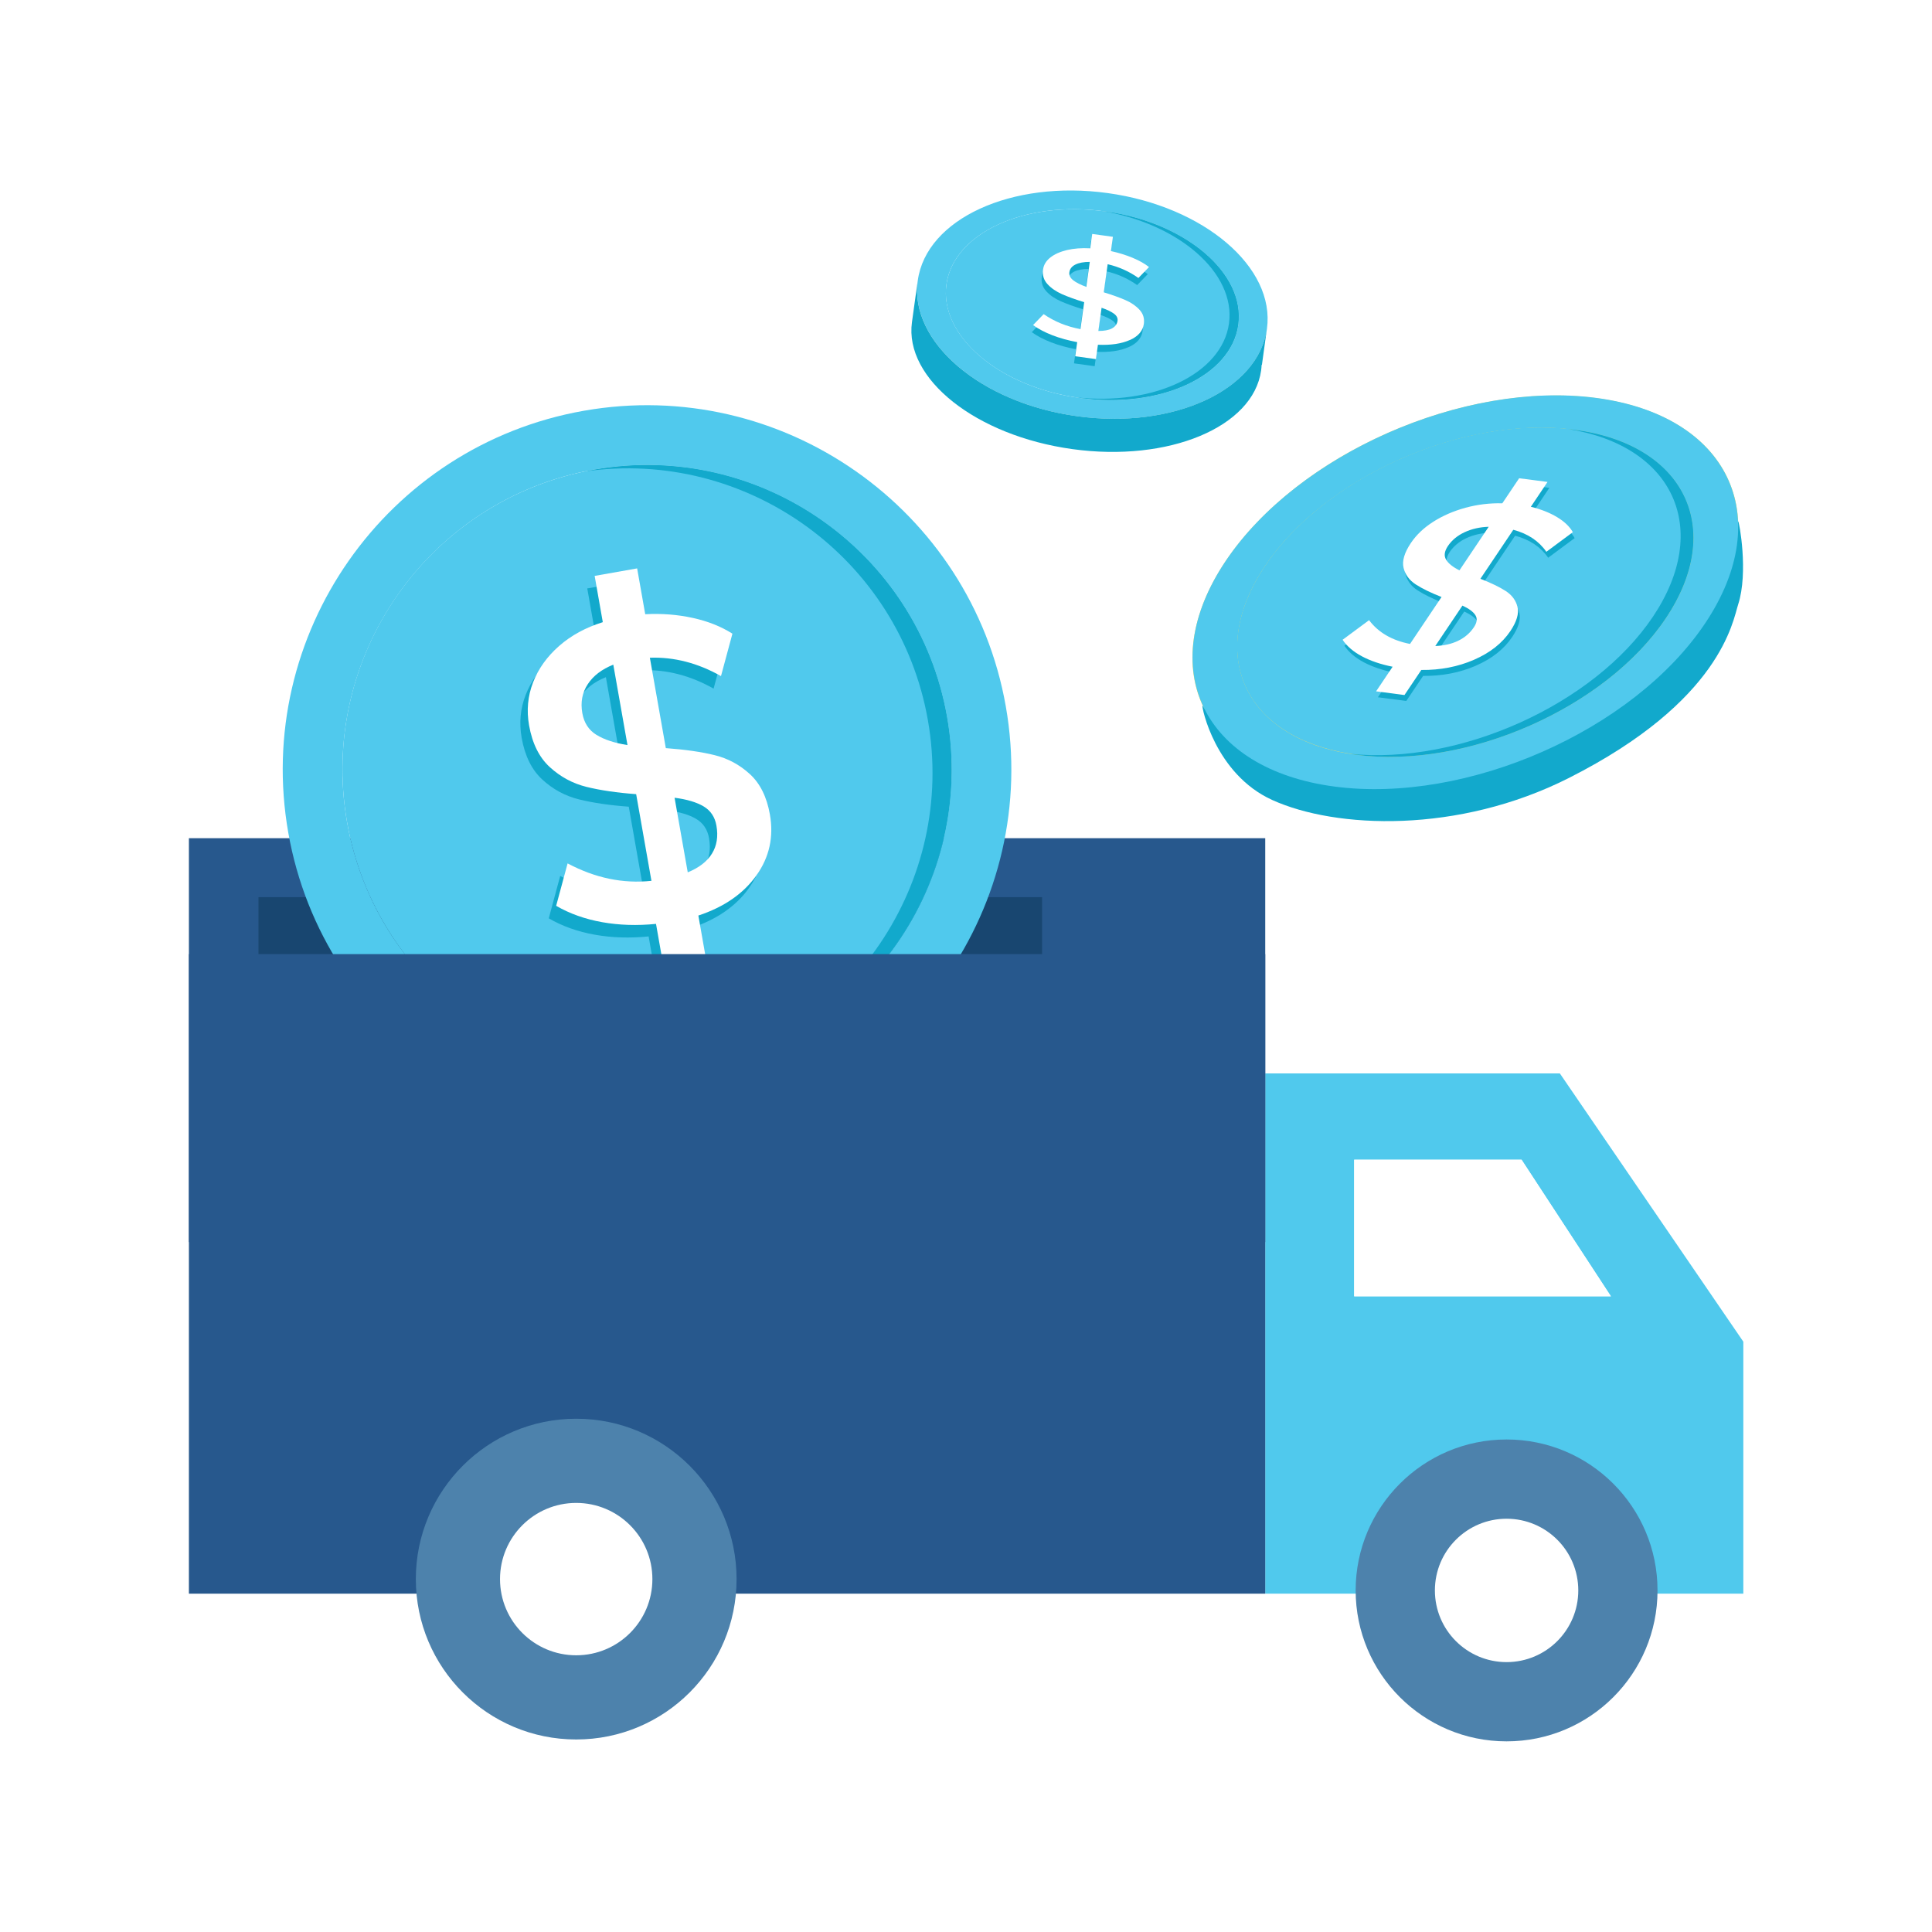 <svg width="120" height="120" viewBox="0 0 120 120" fill="none" xmlns="http://www.w3.org/2000/svg">
<rect x="0" y="0" width="120" height="120" fill="#333333" stroke="none"/>
<g clip-path="url(#clip0_233_68)">
<path d="M120 0H0V120H120V0Z" fill="white"/>
<path d="M95.225 46.955C104.292 43.2 109.758 35.605 107.433 29.993C105.108 24.381 95.874 22.876 86.806 26.631C77.739 30.387 72.273 37.981 74.598 43.594C76.923 49.206 86.157 50.711 95.225 46.955Z" fill="#F7DE61"/>
<path d="M107.96 32.377C107.822 34.055 106.542 35.89 105.309 37.727C100.84 44.384 90.527 48.926 82.319 47.855C78.705 47.384 76.097 45.9 74.686 43.819C74.623 43.896 75.473 48.077 79.019 49.688C82.978 51.485 90.574 51.795 97.441 48.324C106.915 43.538 107.627 38.569 107.962 37.538C108.605 35.555 108.028 32.412 107.962 32.377H107.96Z" fill="#12A9CC"/>
<path d="M94.536 45.273C102.116 42.131 106.685 35.781 104.74 31.088C102.796 26.396 95.074 25.139 87.494 28.28C79.914 31.422 75.345 37.772 77.29 42.464C79.235 47.157 86.956 48.414 94.536 45.273Z" fill="#50C9ED"/>
<path d="M82.91 48.858C74.702 47.784 71.662 41.496 76.132 34.84C80.602 28.184 90.914 23.641 99.122 24.712C107.33 25.786 110.369 32.074 105.9 38.73C101.43 45.387 91.118 49.929 82.91 48.858ZM97.793 26.693C90.93 25.795 82.308 29.595 78.572 35.159C74.836 40.725 77.376 45.982 84.239 46.877C91.102 47.775 99.724 43.976 103.46 38.412C107.196 32.845 104.653 27.588 97.793 26.693Z" fill="#50C9ED"/>
<path d="M91.667 41.348C90.666 41.782 89.576 41.993 88.392 41.981L87.347 43.538L85.585 43.308L86.611 41.78C85.871 41.632 85.235 41.416 84.703 41.133C84.171 40.849 83.773 40.507 83.503 40.106L85.149 38.888C85.725 39.654 86.571 40.146 87.692 40.364L89.649 37.448C88.983 37.188 88.449 36.928 88.048 36.668C87.647 36.408 87.394 36.063 87.291 35.639C87.188 35.215 87.34 34.697 87.748 34.09C88.088 33.586 88.552 33.145 89.142 32.77C89.733 32.395 90.401 32.107 91.144 31.903C91.887 31.701 92.649 31.61 93.424 31.629L94.47 30.073L96.232 30.302L95.196 31.845C95.82 31.997 96.361 32.21 96.818 32.484C97.275 32.759 97.603 33.07 97.805 33.422L96.16 34.641C95.696 33.97 95.009 33.513 94.106 33.274L92.063 36.316C92.728 36.577 93.253 36.83 93.638 37.078C94.022 37.327 94.266 37.655 94.367 38.065C94.468 38.475 94.32 38.974 93.926 39.562C93.418 40.319 92.663 40.915 91.664 41.348H91.667ZM89.93 35.128C90.071 35.365 90.35 35.587 90.762 35.794L92.578 33.087C92.025 33.105 91.526 33.218 91.083 33.424C90.638 33.63 90.293 33.916 90.047 34.28C89.827 34.608 89.789 34.889 89.93 35.126V35.128ZM90.682 40.167C91.09 39.97 91.416 39.691 91.66 39.326C91.854 39.035 91.885 38.787 91.751 38.576C91.618 38.365 91.348 38.168 90.947 37.983L89.262 40.493C89.803 40.472 90.277 40.364 90.685 40.167H90.682Z" fill="#12A9CC"/>
<path d="M97.791 26.693C97.657 26.677 97.524 26.66 97.39 26.646C103.955 27.689 106.329 32.85 102.664 38.309C99 43.767 90.638 47.524 83.843 46.821C83.972 46.842 84.103 46.861 84.237 46.88C91.1 47.777 99.722 43.978 103.458 38.414C107.194 32.848 104.651 27.591 97.791 26.695V26.693Z" fill="#12A9CC"/>
<path d="M89.817 34.76C89.958 34.997 90.237 35.22 90.649 35.426L92.466 32.719C91.912 32.737 91.416 32.85 90.97 33.056C90.525 33.263 90.18 33.548 89.934 33.912C89.714 34.24 89.677 34.521 89.817 34.758V34.76ZM90.57 39.799C90.977 39.602 91.303 39.324 91.547 38.958C91.741 38.667 91.772 38.419 91.638 38.208C91.505 37.997 91.235 37.8 90.834 37.615L89.149 40.125C89.691 40.104 90.164 39.996 90.572 39.799H90.57ZM91.554 40.98C90.553 41.414 89.463 41.625 88.28 41.613L87.234 43.17L85.472 42.94L86.498 41.412C85.758 41.264 85.123 41.048 84.591 40.765C84.059 40.481 83.66 40.139 83.391 39.738L85.036 38.52C85.612 39.286 86.459 39.778 87.579 39.996L89.536 37.081C88.87 36.82 88.336 36.56 87.935 36.3C87.534 36.04 87.281 35.695 87.178 35.271C87.075 34.847 87.227 34.329 87.635 33.722C87.975 33.218 88.439 32.777 89.03 32.402C89.62 32.027 90.288 31.739 91.031 31.535C91.774 31.334 92.536 31.242 93.312 31.261L94.357 29.705L96.12 29.934L95.084 31.477C95.707 31.629 96.248 31.842 96.706 32.116C97.162 32.391 97.491 32.702 97.692 33.054L96.047 34.273C95.583 33.602 94.896 33.145 93.994 32.906L91.95 35.949C92.616 36.209 93.141 36.462 93.525 36.71C93.909 36.959 94.153 37.287 94.254 37.697C94.355 38.107 94.207 38.606 93.813 39.195C93.305 39.952 92.55 40.547 91.552 40.98H91.554Z" fill="white"/>
<path d="M48.593 68.02V68.013V68.006C48.591 64.266 45.546 61.221 41.803 61.221C38.06 61.221 35.011 64.268 35.011 68.013C35.011 71.759 38.058 74.805 41.803 74.805C45.549 74.805 48.591 71.763 48.593 68.02Z" fill="#27588D"/>
<path d="M108.281 98.986V83.334L96.886 66.673H78.584V98.984H108.279L108.281 98.986ZM84.11 72.031H94.505L100.055 80.515H84.112V72.031H84.11Z" fill="#50C9ED"/>
<path d="M78.586 52.062H11.733V98.986H78.586V52.062Z" fill="#27588D"/>
<path d="M84.11 72.031H94.505L100.055 80.515H84.11V72.031Z" fill="white"/>
<path d="M76.915 20.177C77.357 16.978 73.657 13.823 68.65 13.131C63.642 12.439 59.225 14.471 58.783 17.67C58.34 20.869 62.041 24.024 67.048 24.716C72.055 25.408 76.473 23.376 76.915 20.177Z" fill="#50C9ED"/>
<path d="M66.891 25.852C60.912 25.024 56.478 21.244 57.005 17.423C57.532 13.603 62.827 11.166 68.806 11.993C74.785 12.82 79.219 16.601 78.692 20.421C78.164 24.241 72.87 26.679 66.891 25.852ZM68.649 13.13C63.65 12.438 59.224 14.475 58.784 17.669C58.343 20.864 62.049 24.026 67.048 24.715C72.047 25.406 76.472 23.369 76.913 20.175C77.353 16.98 73.648 13.819 68.649 13.13Z" fill="#50C9ED"/>
<path d="M70.102 21.558C69.586 21.79 68.925 21.888 68.116 21.853L67.992 22.746L66.708 22.568L66.83 21.691C66.272 21.586 65.758 21.445 65.29 21.265C64.823 21.084 64.423 20.873 64.087 20.632L64.746 19.952C65.426 20.419 66.187 20.728 67.031 20.883L67.263 19.209C66.712 19.041 66.253 18.874 65.883 18.71C65.512 18.546 65.21 18.337 64.98 18.084C64.751 17.831 64.659 17.531 64.709 17.182C64.748 16.891 64.898 16.643 65.159 16.437C65.419 16.23 65.763 16.076 66.192 15.973C66.621 15.872 67.104 15.834 67.638 15.865L67.762 14.972L69.047 15.15L68.925 16.036C69.405 16.141 69.853 16.28 70.266 16.451C70.678 16.622 71.02 16.814 71.29 17.027L70.631 17.707C70.062 17.302 69.427 17.016 68.721 16.852L68.48 18.598C69.03 18.766 69.483 18.928 69.837 19.085C70.191 19.24 70.481 19.441 70.704 19.685C70.927 19.929 71.016 20.22 70.969 20.559C70.908 20.993 70.622 21.328 70.106 21.56L70.102 21.558ZM66.579 17.848C66.764 17.991 67.036 18.129 67.394 18.26L67.61 16.706C67.242 16.706 66.947 16.76 66.722 16.87C66.497 16.98 66.37 17.142 66.342 17.351C66.316 17.538 66.396 17.705 66.581 17.848H66.579ZM68.988 20.838C69.19 20.733 69.307 20.576 69.335 20.365C69.359 20.198 69.284 20.051 69.115 19.924C68.944 19.798 68.688 19.673 68.344 19.556L68.144 20.998C68.503 20.998 68.784 20.946 68.988 20.841V20.838Z" fill="#12A9CC"/>
<path d="M68.649 13.127C68.553 13.113 68.454 13.102 68.358 13.09C73.21 13.861 76.767 16.959 76.334 20.093C75.9 23.227 71.637 25.244 66.757 24.67C66.853 24.684 66.95 24.701 67.046 24.712C72.045 25.404 76.47 23.367 76.91 20.173C77.351 16.978 73.646 13.816 68.646 13.127H68.649Z" fill="#12A9CC"/>
<path d="M66.656 17.407C66.842 17.55 67.114 17.688 67.472 17.82L67.688 16.266C67.32 16.266 67.024 16.32 66.799 16.43C66.574 16.54 66.448 16.702 66.42 16.91C66.394 17.098 66.474 17.264 66.659 17.407H66.656ZM69.066 20.398C69.267 20.292 69.385 20.135 69.413 19.924C69.436 19.758 69.361 19.61 69.192 19.484C69.021 19.357 68.766 19.233 68.421 19.116L68.222 20.557C68.581 20.557 68.862 20.506 69.066 20.4V20.398ZM70.179 21.117C69.663 21.349 69.002 21.448 68.194 21.413L68.07 22.305L66.785 22.127L66.907 21.251C66.349 21.145 65.836 21.005 65.367 20.824C64.901 20.644 64.5 20.433 64.165 20.191L64.824 19.512C65.503 19.978 66.265 20.288 67.109 20.442L67.341 18.769C66.79 18.6 66.331 18.434 65.96 18.27C65.59 18.105 65.288 17.897 65.058 17.644C64.828 17.391 64.737 17.091 64.786 16.741C64.826 16.451 64.976 16.202 65.236 15.996C65.496 15.79 65.841 15.635 66.27 15.532C66.699 15.431 67.181 15.394 67.716 15.424L67.84 14.531L69.124 14.709L69.002 15.595C69.483 15.701 69.931 15.839 70.343 16.01C70.756 16.181 71.098 16.373 71.367 16.587L70.709 17.266C70.139 16.861 69.504 16.575 68.799 16.411L68.557 18.157C69.108 18.326 69.56 18.488 69.914 18.645C70.268 18.799 70.559 19.001 70.781 19.244C71.004 19.488 71.093 19.779 71.046 20.119C70.985 20.552 70.699 20.887 70.184 21.119L70.179 21.117Z" fill="white"/>
<path d="M78.363 22.664H78.38L78.689 20.419C78.162 24.239 72.867 26.677 66.888 25.849C60.909 25.022 56.475 21.241 57.002 17.421C57.002 17.421 56.66 19.896 56.644 20.009C56.156 23.531 60.626 27.068 66.605 27.895C72.584 28.723 77.843 26.529 78.331 23.006C78.347 22.891 78.356 22.777 78.361 22.662L78.363 22.664Z" fill="#12A9CC"/>
<path d="M64.725 55.727H16.055V62.995H64.725V55.727Z" fill="#184670"/>
<path d="M42.962 66.51C53.297 64.978 60.433 55.359 58.901 45.025C57.37 34.69 47.751 27.554 37.416 29.086C27.082 30.617 19.946 40.237 21.477 50.571C23.009 60.905 32.628 68.041 42.962 66.51Z" fill="#50C9ED"/>
<path d="M44.119 70.078C31.833 72.246 20.075 64.013 17.907 51.727C15.739 39.441 23.972 27.682 36.258 25.514C48.544 23.346 60.303 31.58 62.471 43.866C64.638 56.152 56.405 67.91 44.119 70.078ZM36.903 29.168C26.63 30.98 19.746 40.812 21.56 51.082C23.372 61.355 33.204 68.238 43.474 66.427C53.747 64.615 60.631 54.783 58.817 44.513C57.005 34.24 47.173 27.359 36.903 29.17V29.168Z" fill="#50C9ED"/>
<path d="M46.521 55.156C45.715 56.285 44.515 57.115 42.916 57.645L43.423 60.518L40.783 60.984L40.287 58.163C39.115 58.28 38.002 58.245 36.947 58.057C35.89 57.87 34.936 57.532 34.085 57.04L34.795 54.406C36.504 55.315 38.238 55.676 40.003 55.488L39.054 50.105C37.847 50.016 36.813 49.863 35.958 49.65C35.102 49.437 34.345 49.027 33.687 48.422C33.028 47.817 32.602 46.955 32.402 45.832C32.238 44.899 32.32 44.009 32.651 43.16C32.981 42.309 33.52 41.557 34.268 40.901C35.016 40.245 35.92 39.752 36.982 39.422L36.476 36.548L39.115 36.082L39.616 38.93C40.638 38.873 41.62 38.951 42.565 39.157C43.509 39.363 44.332 39.691 45.033 40.137L44.323 42.771C42.881 41.958 41.407 41.578 39.905 41.63L40.896 47.245C42.103 47.334 43.115 47.48 43.936 47.684C44.754 47.885 45.483 48.279 46.118 48.86C46.753 49.441 47.168 50.276 47.36 51.363C47.606 52.76 47.327 54.023 46.521 55.153V55.156ZM36.588 46.42C37.069 46.718 37.709 46.929 38.515 47.056L37.633 42.061C36.919 42.347 36.389 42.752 36.047 43.275C35.702 43.798 35.59 44.395 35.709 45.07C35.815 45.675 36.108 46.125 36.588 46.423V46.42ZM43.76 53.801C44.065 53.311 44.158 52.73 44.039 52.057C43.945 51.523 43.678 51.124 43.242 50.864C42.804 50.604 42.204 50.426 41.44 50.327L42.258 54.961C42.954 54.677 43.455 54.291 43.76 53.801Z" fill="#12A9CC"/>
<path d="M36.905 29.168C36.706 29.203 36.509 29.243 36.312 29.283C46.364 27.834 55.854 34.648 57.631 44.721C59.407 54.794 52.824 64.441 42.882 66.52C43.081 66.492 43.28 66.462 43.479 66.427C53.752 64.615 60.636 54.783 58.821 44.513C57.01 34.24 47.178 27.359 36.907 29.17L36.905 29.168Z" fill="#12A9CC"/>
<path d="M37.048 45.642C37.528 45.94 38.168 46.151 38.974 46.277L38.093 41.283C37.378 41.569 36.848 41.974 36.506 42.497C36.162 43.02 36.049 43.617 36.169 44.292C36.274 44.897 36.567 45.347 37.048 45.645V45.642ZM44.219 53.023C44.524 52.533 44.618 51.952 44.498 51.279C44.405 50.745 44.138 50.346 43.702 50.086C43.263 49.826 42.663 49.648 41.899 49.549L42.717 54.183C43.413 53.899 43.915 53.513 44.219 53.023ZM46.98 54.377C46.174 55.507 44.974 56.337 43.376 56.866L43.882 59.74L41.243 60.206L40.746 57.384C39.574 57.502 38.461 57.466 37.406 57.279C36.349 57.091 35.395 56.754 34.544 56.262L35.255 53.627C36.963 54.537 38.698 54.898 40.462 54.71L39.513 49.327C38.306 49.237 37.273 49.085 36.417 48.872C35.562 48.659 34.805 48.248 34.146 47.644C33.487 47.039 33.061 46.176 32.862 45.054C32.698 44.121 32.78 43.23 33.11 42.382C33.441 41.531 33.98 40.779 34.727 40.123C35.475 39.466 36.38 38.974 37.441 38.644L36.935 35.77L39.574 35.304L40.076 38.151C41.098 38.095 42.08 38.173 43.024 38.379C43.969 38.585 44.791 38.913 45.492 39.359L44.782 41.993C43.341 41.18 41.866 40.8 40.364 40.852L41.355 46.467C42.562 46.556 43.575 46.702 44.395 46.906C45.213 47.107 45.942 47.501 46.577 48.082C47.212 48.663 47.627 49.498 47.819 50.585C48.066 51.982 47.787 53.245 46.98 54.375V54.377Z" fill="white"/>
<path d="M78.586 59.262H11.733V77.147H78.586V59.262Z" fill="#27588D"/>
<path d="M93.577 108.159C98.754 108.159 102.952 103.962 102.952 98.784C102.952 93.607 98.754 89.409 93.577 89.409C88.399 89.409 84.202 93.607 84.202 98.784C84.202 103.962 88.399 108.159 93.577 108.159Z" fill="#4D82AC"/>
<path d="M93.577 103.237C96.036 103.237 98.03 101.244 98.03 98.784C98.03 96.325 96.036 94.331 93.577 94.331C91.117 94.331 89.124 96.325 89.124 98.784C89.124 101.244 91.117 103.237 93.577 103.237Z" fill="white"/>
<path d="M35.789 108.042C41.29 108.042 45.75 103.583 45.75 98.081C45.75 92.58 41.29 88.12 35.789 88.12C30.288 88.12 25.828 92.58 25.828 98.081C25.828 103.583 30.288 108.042 35.789 108.042Z" fill="#4D82AC"/>
<path d="M35.789 102.813C38.403 102.813 40.521 100.695 40.521 98.081C40.521 95.468 38.403 93.349 35.789 93.349C33.176 93.349 31.057 95.468 31.057 98.081C31.057 100.695 33.176 102.813 35.789 102.813Z" fill="white"/>
</g>
<defs>
<clipPath id="clip0_233_68">
<rect width="120" height="120" fill="white"/>
</clipPath>
</defs>
</svg>
